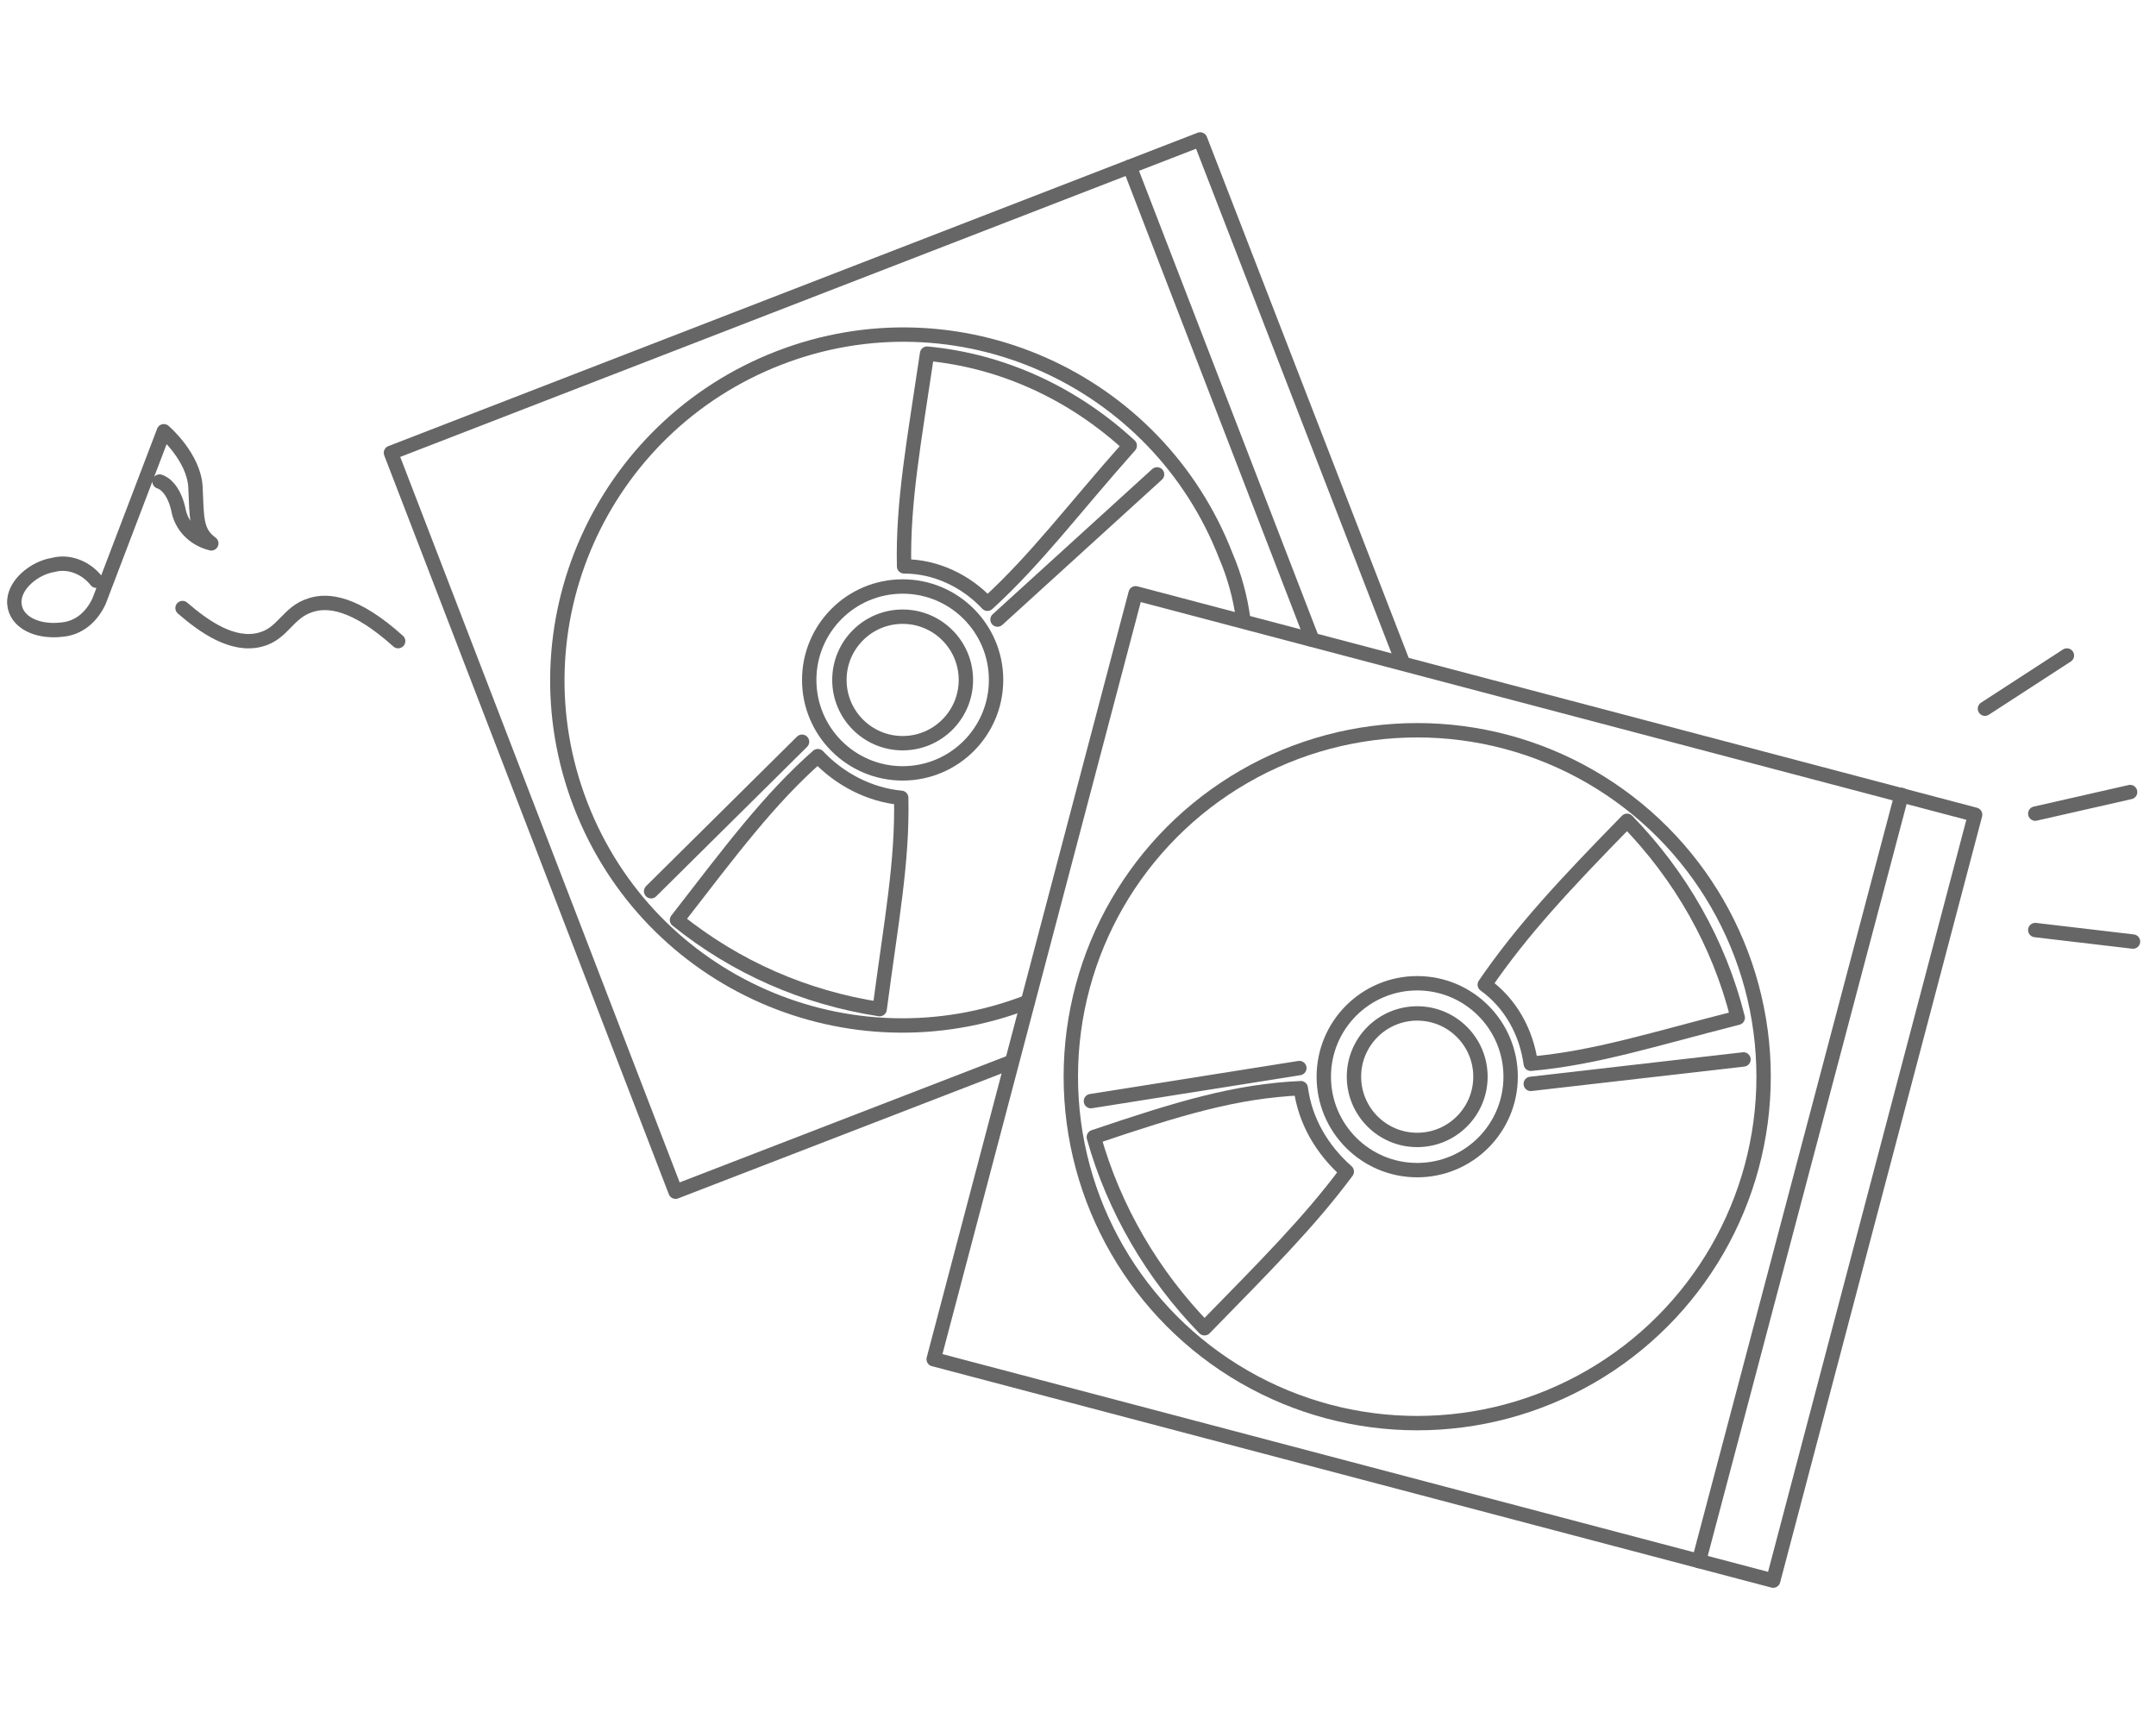 <?xml version="1.0" encoding="utf-8"?>
<!-- Generator: Adobe Illustrator 25.2.1, SVG Export Plug-In . SVG Version: 6.00 Build 0)  -->
<svg version="1.1" id="レイヤー_1" xmlns="http://www.w3.org/2000/svg" xmlns:xlink="http://www.w3.org/1999/xlink" x="0px"
	 y="0px" viewBox="0 0 150 120" style="enable-background:new 0 0 150 120;" xml:space="preserve">
<style type="text/css">
	.st0{fill:none;stroke:#666666;stroke-linecap:round;stroke-linejoin:round;}
</style>
<rect x="73.6" y="45.4" transform="matrix(0.255 -0.967 0.967 0.255 2.289 154.148)" class="st0" width="55.1" height="60.4"/>
<line class="st0" x1="132.3" y1="55.3" x2="118.2" y2="108.6"/>
<circle class="st0" cx="98.6" cy="74.9" r="24.1"/>
<circle class="st0" cx="98.6" cy="74.9" r="4.4"/>
<circle class="st0" cx="98.6" cy="74.9" r="6.5"/>
<path class="st0" d="M93.7,81.5C92,80,90.8,78,90.5,75.7c-4.5,0.2-8.5,1.4-14.4,3.4c1.4,5,4.1,9.6,7.7,13.3
	C88.1,88,91.1,85,93.7,81.5z"/>
<path class="st0" d="M106.5,74c-0.3-2.2-1.4-4.2-3.2-5.5c2.6-3.8,5.6-7,9.9-11.4c3.7,3.8,6.4,8.5,7.7,13.7
	C115,72.3,111,73.6,106.5,74z"/>
<line class="st0" x1="121.3" y1="73.7" x2="106.5" y2="75.4"/>
<line class="st0" x1="90.4" y1="74.3" x2="75.9" y2="76.6"/>
<polyline class="st0" points="70.3,73.9 47,82.9 27.2,31.5 83.5,9.7 97.6,46.1 "/>
<line class="st0" x1="78.6" y1="11.6" x2="91.3" y2="44.5"/>
<path class="st0" d="M71.5,69.7C59.1,74.5,45.2,68.4,40.4,56s1.4-26.3,13.8-31.1s26.3,1.4,31.1,13.8c0.6,1.4,1,2.9,1.2,4.4"/>
<circle class="st0" cx="62.8" cy="47.3" r="4.4"/>
<circle class="st0" cx="62.8" cy="47.3" r="6.5"/>
<path class="st0" d="M62.7,55.5c-2.2-0.2-4.3-1.3-5.8-2.9c-3.4,3-6,6.5-9.8,11.4c4.1,3.3,8.9,5.4,14.1,6.2
	C62,64.1,62.8,60,62.7,55.5z"/>
<path class="st0" d="M68.7,42c-1.5-1.6-3.6-2.6-5.8-2.6c-0.1-4.5,0.7-8.7,1.6-14.8c5.3,0.5,10.2,2.8,14.1,6.4
	C74.6,35.5,72.1,38.9,68.7,42z"/>
<line class="st0" x1="80.5" y1="33" x2="69.4" y2="43.1"/>
<line class="st0" x1="55.8" y1="51.6" x2="45.3" y2="62"/>
<line class="st0" x1="138.1" y1="49.3" x2="143.8" y2="45.6"/>
<line class="st0" x1="148.2" y1="55.1" x2="141.6" y2="56.6"/>
<line class="st0" x1="141.6" y1="64.7" x2="148.4" y2="65.5"/>
<path class="st0" d="M6.7,40.4c-0.7-0.9-1.9-1.4-3-1.1c-1.3,0.2-2.8,1.4-2.7,2.7s1.6,2,3.3,1.8c1.2-0.1,2.1-0.9,2.6-2L11.4,30
	c0,0,2.1,1.8,2.2,3.9s0,3.1,1.1,3.9c-1.2-0.3-2.1-1.2-2.3-2.4c-0.4-1.7-1.3-1.9-1.3-1.9l0,0"/>
<path class="st0" d="M12.7,42.3c1.5,1.3,3.5,2.7,5.4,2.2c1.6-0.4,1.9-1.9,3.5-2.4c1.2-0.4,3.1-0.2,6.1,2.5"/>
</svg>
